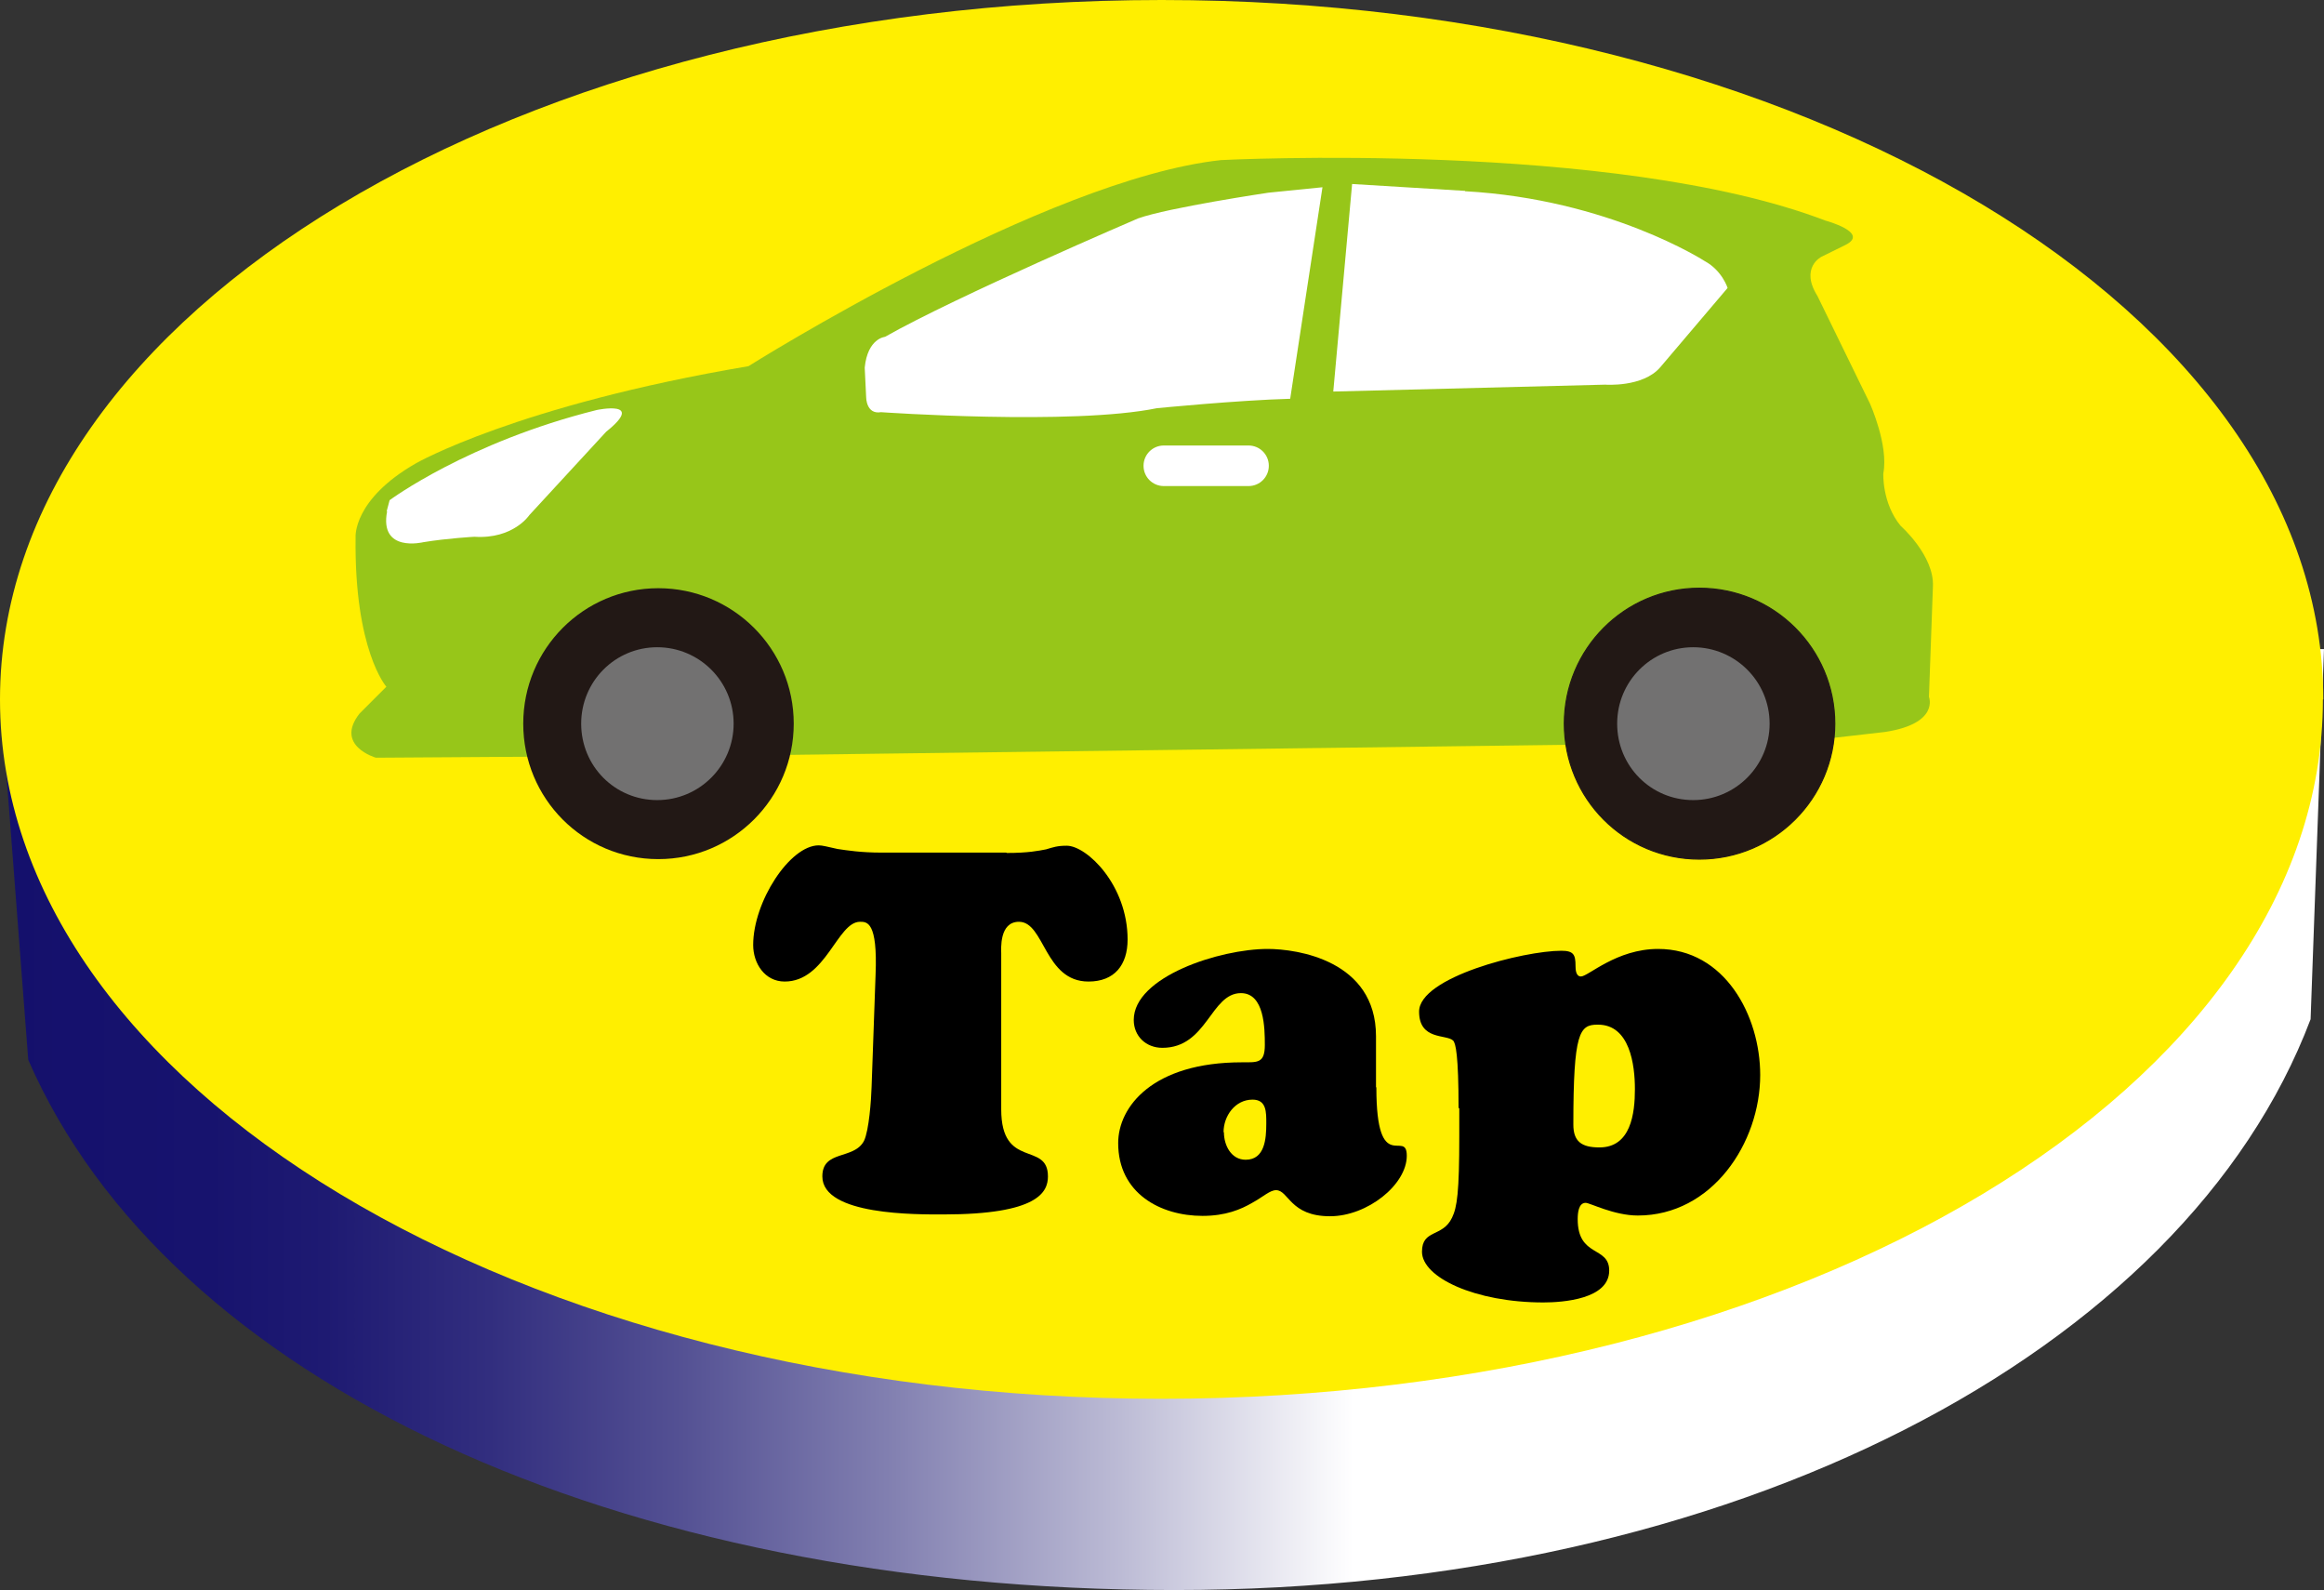 <?xml version="1.0" encoding="UTF-8"?><svg id="Layer_2" xmlns="http://www.w3.org/2000/svg" xmlns:xlink="http://www.w3.org/1999/xlink" viewBox="0 0 64.18 43.9"><rect x="0" y="0" width="64.18" height="43.9" fill="#333333" stroke="none"/><defs><style>.cls-1{fill:#fff;}.cls-2{fill:url(#_名称未設定グラデーション_203);}.cls-3{fill:#221815;}.cls-4{fill:#ffef00;}.cls-5{clip-path:url(#clippath);}.cls-6,.cls-7{fill:none;}.cls-7{stroke:#221815;stroke-miterlimit:10;stroke-width:.03px;}.cls-8{fill:#97c619;}.cls-9{fill:#727171;}</style><clipPath id="clippath"><path class="cls-6" d="M.04,19.59l.74,9.67c3.85,8.86,16.24,14.64,31.66,14.64s27.89-6.56,31.37-15.76l.37-10.23L.04,19.59Z"/></clipPath><linearGradient id="_名称未設定グラデーション_203" x1="-392.65" y1="265.76" x2="-391.73" y2="265.76" gradientTransform="translate(27244.47 18470.81) scale(69.39 -69.39)" gradientUnits="userSpaceOnUse"><stop offset="0" stop-color="#14106c"/><stop offset=".03" stop-color="#14106c"/><stop offset=".12" stop-color="#17136e"/><stop offset=".17" stop-color="#1e1a72"/><stop offset=".24" stop-color="#322e7f"/><stop offset=".32" stop-color="#535093"/><stop offset=".41" stop-color="#817fb0"/><stop offset=".51" stop-color="#bcbbd5"/><stop offset=".61" stop-color="#fff"/><stop offset=".75" stop-color="#fff"/><stop offset="1" stop-color="#fff"/></linearGradient></defs><g id="_レイヤー_1"><g><g class="cls-5"><rect class="cls-2" x=".04" y="17.92" width="64.14" height="25.98"/></g><path class="cls-4" d="M64.15,19.31c0,10.67-14.36,19.31-32.08,19.31S0,29.98,0,19.31,14.36,0,32.08,0s32.08,8.65,32.08,19.31"/><g><path d="M27.8,23.55c.6,0,.88-.06,1.09-.1,.2-.06,.31-.1,.57-.1,.55,0,1.68,1.08,1.68,2.59,0,.7-.36,1.16-1.08,1.16-1.22,0-1.21-1.65-1.92-1.65-.55,0-.49,.76-.49,.87v4.31c0,1.67,1.29,.87,1.29,1.85,0,.43-.27,1.05-2.89,1.05-.72,0-3.34,.03-3.34-1.05,0-.74,.87-.45,1.15-.98,.14-.29,.2-1.14,.21-1.49l.11-3.1c.06-1.47-.24-1.46-.43-1.46-.63,0-.94,1.65-2.08,1.65-.55,0-.87-.5-.87-1.01,0-1.19,1.01-2.75,1.81-2.75,.1,0,.25,.04,.52,.1,.27,.04,.65,.1,1.21,.1h3.45Z"/><path d="M38.01,30.03c0,2.47,.84,1.12,.84,1.88,0,.8-1.09,1.67-2.12,1.67-1.11,0-1.14-.72-1.49-.72-.17,0-.35,.18-.66,.35-.31,.18-.73,.36-1.37,.36-1.16,0-2.33-.62-2.33-2.01,0-1,.95-2.23,3.42-2.23,.43,0,.63,.03,.63-.48,0-.46-.01-1.43-.66-1.43-.84,0-.93,1.51-2.17,1.51-.45,0-.79-.32-.79-.77,0-1.19,2.37-1.96,3.7-1.96,.8,0,2.99,.31,2.99,2.41v1.4Zm-4.21,1.23c0,.36,.2,.76,.6,.76,.53,0,.57-.58,.57-1,0-.31,.01-.66-.38-.66-.48,0-.8,.45-.8,.9Z"/><path d="M40.28,30.6c0-1.47-.08-1.8-.15-1.87-.18-.18-.94,0-.94-.8,0-.95,2.89-1.68,3.93-1.68,.34,0,.39,.11,.39,.42,0,.1,.01,.29,.15,.29,.2,0,.98-.76,2.13-.76,1.84,0,2.82,1.84,2.82,3.48,0,1.88-1.33,3.88-3.38,3.88-.66,0-1.32-.35-1.44-.35-.2,0-.22,.29-.22,.45,0,1.07,.87,.73,.87,1.42,0,.79-1.28,.88-1.82,.88-1.88,0-3.35-.69-3.35-1.4,0-.63,.57-.39,.83-.94,.14-.29,.2-.7,.2-2.26v-.77Zm3.84-2.31c-.5,0-.67,.21-.67,2.76,0,.46,.22,.63,.72,.63,.87,0,.98-.94,.98-1.61s-.14-1.78-1.02-1.78Z"/></g><path class="cls-8" d="M49.79,20.48l-28.7,.37-10.71,.07s-1.15-.33-.45-1.22l.74-.74s-.89-1-.85-4.13c0,0-.08-1.04,1.67-2.04,0,0,2.79-1.6,9.18-2.68,0,0,8.21-5.17,13.05-5.69,0,0,10.86-.56,16.69,1.67,0,0,1.23,.33,.56,.67l-.67,.33s-.6,.3-.11,1.08l1.45,2.97s.52,1.15,.37,1.93c0,0-.04,.82,.48,1.45,0,0,.93,.82,.89,1.67l-.11,3.05s.3,.74-1.22,.97l-2.27,.26Z"/><path class="cls-1" d="M34.48,13.42h-2.34c-.31,0-.56-.25-.56-.56s.25-.56,.56-.56h2.34c.31,0,.56,.25,.56,.56s-.25,.56-.56,.56"/><path class="cls-3" d="M21.92,19.98c0,2.06-1.67,3.74-3.74,3.74s-3.73-1.67-3.73-3.74,1.67-3.74,3.73-3.74,3.74,1.67,3.74,3.74"/><path class="cls-9" d="M20.26,19.98c0,1.16-.94,2.11-2.11,2.11s-2.1-.94-2.1-2.11,.94-2.11,2.1-2.11,2.11,.94,2.11,2.11"/><path class="cls-3" d="M50.67,19.98c0,2.06-1.67,3.74-3.74,3.74s-3.73-1.67-3.73-3.74,1.67-3.74,3.73-3.74,3.74,1.67,3.74,3.74"/><path class="cls-7" d="M50.67,19.98c0,2.06-1.67,3.74-3.74,3.74s-3.73-1.67-3.73-3.74,1.67-3.74,3.73-3.74,3.74,1.67,3.74,3.74Z"/><path class="cls-1" d="M40.46,5.28c3.98,.22,6.62,1.93,6.62,1.93,.48,.26,.63,.74,.63,.74l-1.86,2.19c-.48,.56-1.52,.48-1.52,.48l-7.51,.19,.52-5.73,3.12,.19Zm-3.94-.11l-1.49,.15s-2.76,.41-3.6,.71c0,0-5.02,2.15-6.99,3.27,0,0-.48,.04-.56,.85l.04,.82s0,.48,.41,.41c0,0,5.28,.37,7.62-.11,0,0,2.23-.22,3.68-.26l.89-5.83ZM10.69,14.12c-.22,1.15,1,.85,1,.85,.67-.11,1.41-.15,1.41-.15,1.08,.07,1.52-.6,1.52-.6l2.12-2.3c1.11-.89-.26-.6-.26-.6-3.57,.89-5.72,2.49-5.72,2.49l-.08,.3Z"/><path class="cls-9" d="M48.87,19.98c0,1.16-.94,2.11-2.11,2.11s-2.1-.94-2.1-2.11,.94-2.11,2.1-2.11,2.11,.94,2.11,2.11"/></g></g></svg>